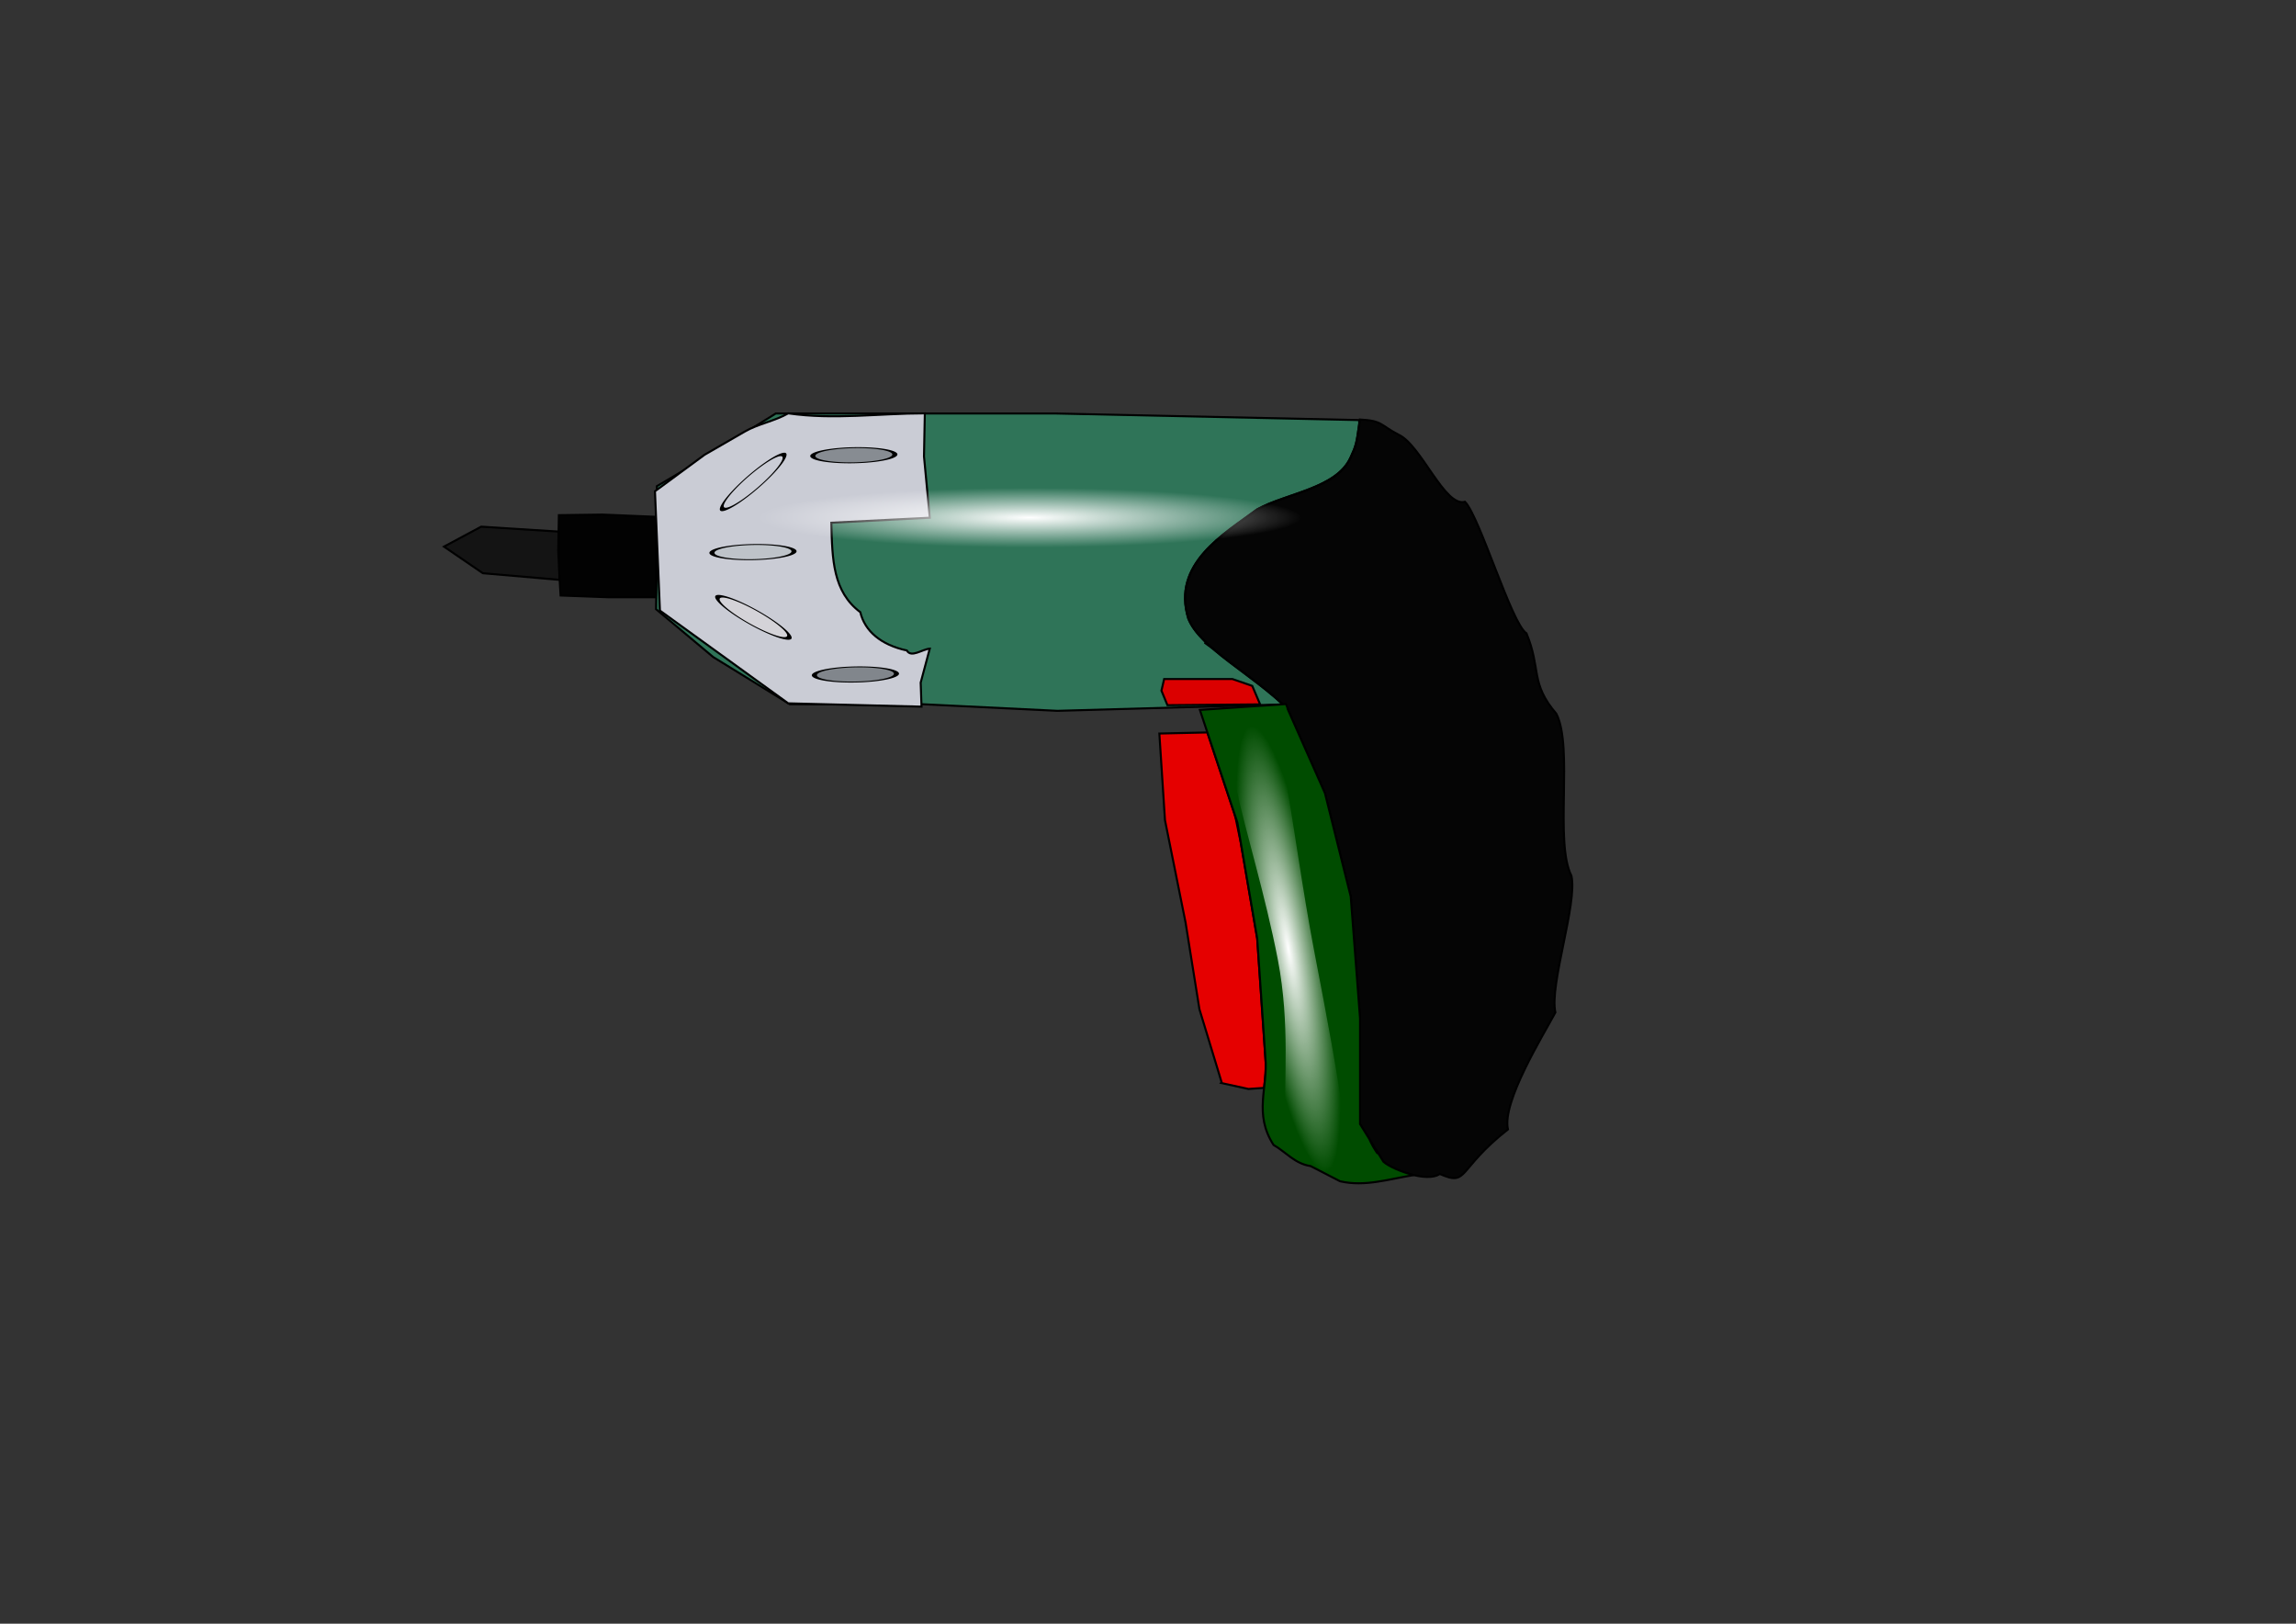 <?xml version="1.0" encoding="UTF-8" standalone="no"?>
<!-- Created with Inkscape (http://www.inkscape.org/) -->
<svg
   xmlns:dc="http://purl.org/dc/elements/1.1/"
   xmlns:cc="http://web.resource.org/cc/"
   xmlns:rdf="http://www.w3.org/1999/02/22-rdf-syntax-ns#"
   xmlns:svg="http://www.w3.org/2000/svg"
   xmlns="http://www.w3.org/2000/svg"
   xmlns:xlink="http://www.w3.org/1999/xlink"
   xmlns:sodipodi="http://sodipodi.sourceforge.net/DTD/sodipodi-0.dtd"
   xmlns:inkscape="http://www.inkscape.org/namespaces/inkscape"
   sodipodi:docname="sroubovak elektricky.svg"
   sodipodi:docbase="/media/KINGSTON/inkscape/PG II"
   height="595.276pt"
   width="841.89pt"
   inkscape:version="0.44.1"
   sodipodi:version="0.32"
   id="svg1314"
   inkscape:export-filename="C:\Documents and Settings\Raja\Plocha\stahovani\sroubovak elektricky.png"
   inkscape:export-xdpi="90"
   inkscape:export-ydpi="90">
  <rect width="100%" height="100%" fill="#333333" stroke="none"/>
  <defs
     id="defs1317">
    <linearGradient
       inkscape:collect="always"
       id="linearGradient2799">
      <stop
         style="stop-color:white;stop-opacity:1;"
         offset="0"
         id="stop2801" />
      <stop
         style="stop-color:white;stop-opacity:0;"
         offset="1"
         id="stop2803" />
    </linearGradient>
    <linearGradient
       inkscape:collect="always"
       id="linearGradient2791">
      <stop
         style="stop-color:white;stop-opacity:1;"
         offset="0"
         id="stop2793" />
      <stop
         style="stop-color:white;stop-opacity:0;"
         offset="1"
         id="stop2795" />
    </linearGradient>
    <radialGradient
       inkscape:collect="always"
       xlink:href="#linearGradient2799"
       id="radialGradient2805"
       cx="503.359"
       cy="253.156"
       fx="503.359"
       fy="253.156"
       r="132.92"
       gradientTransform="matrix(1,0,0,0.11,0,225.187)"
       gradientUnits="userSpaceOnUse" />
    <radialGradient
       inkscape:collect="always"
       xlink:href="#linearGradient2791"
       id="radialGradient2807"
       cx="629.968"
       cy="464.087"
       fx="629.968"
       fy="464.087"
       r="28.569"
       gradientTransform="matrix(-0.64,-3.814,0.621,-0.104,744.911,2914.893)"
       gradientUnits="userSpaceOnUse" />
  </defs>
  <sodipodi:namedview
     inkscape:current-layer="svg1314"
     inkscape:window-y="0"
     inkscape:window-x="0"
     inkscape:cy="372.04724"
     inkscape:cx="526.18109"
     inkscape:zoom="0.81575662"
     showgrid="true"
     inkscape:window-height="806"
     inkscape:window-width="1152"
     inkscape:pageshadow="2"
     inkscape:pageopacity="0.0"
     borderopacity="1"
     bordercolor="#686868"
     pagecolor="#ffffff"
     id="base"
     borderlayer="false" />
  <path
     sodipodi:nodetypes="cccccccccccc"
     id="rect1331"
     d="M 272.916,269.19 L 273.24,251.829 L 294.456,251.53 L 319.983,252.604 L 320.555,254.284 L 320.555,266.842 L 320.555,279.4 L 320.555,291.958 L 297.602,291.958 L 274.076,291.099 L 273.713,285.088 L 272.916,269.19 z "
     style="fill:black;fill-opacity:0.955;stroke:black;stroke-width:1;stroke-opacity:1" />
  <path
     style="fill:#2f7458;fill-opacity:1;stroke:black;stroke-width:1;stroke-opacity:1"
     d="M 379.281 202.125 L 340.969 226 L 321.156 237.656 L 321.156 273.188 L 320.75 297.781 L 348.656 321.156 L 386.156 344.25 L 451.156 344.25 L 516.969 347.469 L 627.219 344.344 C 616.318 334.226 603.046 325.707 593.281 317.312 L 589.25 314.375 C 589.328 314.18 589.389 313.999 589.406 313.812 C 585.532 310.054 582.54 306.29 580.969 302.344 C 572.752 275.613 598.448 261.01 614.625 249 C 629.09 241.07 653.314 238.78 660.219 223.812 C 662.878 217.988 663.192 217.143 664.562 207.125 C 664.543 206.538 664.507 205.948 664.469 205.344 L 516.156 202.125 L 451.156 202.125 L 379.281 202.125 z "
     id="rect1333" />
  <path
     sodipodi:nodetypes="ccccccccccccccccccc"
     id="rect1341"
     d="M 676.389,567.867 C 672.576,561.732 668.763,555.598 664.951,549.464 C 664.951,532.26 664.951,515.057 664.951,497.854 C 663.426,477.979 661.9,458.104 660.375,438.229 C 656.181,421.408 651.987,404.586 647.793,387.765 C 641.692,373.997 635.592,360.229 629.491,346.461 C 612.049,329.313 586.776,316.939 580.962,302.335 C 572.745,275.605 598.439,261 614.616,248.99 C 629.081,241.06 653.322,238.767 660.227,223.799 C 663.089,217.53 663.155,217.508 664.837,205.062 C 675.966,205.607 674.945,207.921 683.713,212.463 C 694.751,217.369 706.337,248.146 716.248,245.284 C 723.49,252.726 739.057,305.019 746.3,309.6 C 753.597,327.296 747.953,333.657 760.912,348.924 C 769.298,365.336 759.89,411.706 768.276,428.118 C 771.324,441.477 757.387,481.555 760.435,494.914 C 754.588,505.871 734.182,538.689 737.233,552.076 C 712.205,571.719 718.02,580.088 703.912,573.845 C 697.63,578.262 680.581,571.684 676.389,567.867 z "
     style="fill:black;fill-opacity:0.909;stroke:black;stroke-width:1;stroke-opacity:1" />
  <path
     style="fill:#e50000;fill-opacity:1;stroke:black;stroke-width:1;stroke-opacity:1"
     d="M 590.281 358.031 L 580.594 358.25 L 566.812 358.562 L 569.562 400.906 L 579.625 450.938 L 586.406 493.312 L 597.25 529.031 L 596.969 529.375 L 610.375 532.312 L 618.031 531.781 C 618.561 526.982 619.121 522.181 618.656 517.25 C 617.322 497.762 615.991 478.269 614.656 458.781 C 611.979 443.157 609.301 427.531 606.625 411.906 L 604.156 400.094 L 603.531 397.812 C 599.118 384.548 594.696 371.292 590.281 358.031 z "
     id="rect1335" />
  <path
     sodipodi:nodetypes="cccccc"
     id="rect1337"
     d="M 235.256,257.445 L 273.473,259.874 L 273.473,283.438 L 236.065,280.199 L 217.057,267.203 L 235.256,257.445 z "
     style="fill:black;fill-opacity:0.61;stroke:black;stroke-width:1;stroke-opacity:1" />
  <path
     style="fill:#004c00;fill-opacity:1;stroke:black;stroke-width:1;stroke-opacity:1"
     d="M 628.719 344.156 C 614.683 345.11 600.661 346.077 586.625 347.031 C 592.726 365.374 598.837 383.688 604.938 402.031 C 608.178 420.947 611.415 439.866 614.656 458.781 C 615.991 478.269 617.322 497.762 618.656 517.25 C 619.991 531.394 612.743 544.398 622.656 559.688 C 628.685 563.123 633.005 568.855 640.75 570 C 645.564 572.481 650.374 574.957 655.188 577.438 C 667.425 580.266 679.232 576.271 691.25 574.406 C 685.031 572.941 678.705 569.997 676.375 567.875 C 675.553 566.552 674.729 565.229 673.906 563.906 C 673.695 563.799 673.493 563.706 673.281 563.594 C 671.768 561.383 670.464 559.081 669.438 556.719 C 667.936 554.303 666.439 551.884 664.938 549.469 C 664.938 532.266 664.938 515.047 664.938 497.844 C 663.412 477.969 661.9 458.094 660.375 438.219 C 656.181 421.397 651.975 404.571 647.781 387.75 C 641.681 373.982 635.601 360.237 629.5 346.469 C 629.5 346.301 629.479 346.135 629.469 345.969 C 629.218 345.365 628.959 344.772 628.719 344.156 z "
     id="rect1339" />
  <path
     sodipodi:nodetypes="ccccccc"
     id="rect1343"
     d="M 569.15,331.926 L 602.527,331.926 L 612.233,335.282 L 616.075,344.306 L 570.768,344.711 L 567.836,337.61 L 569.15,331.926 z "
     style="fill:#db0000;fill-opacity:1;stroke:black;stroke-width:1;stroke-opacity:1" />
  <path
     sodipodi:nodetypes="ccccccccccccccccc"
     id="rect6676"
     d="M 344.479,222.295 C 351.025,218.517 357.571,214.738 364.116,210.96 C 370.662,207.181 378.825,205.832 385.371,202.053 C 407.629,205.292 429.887,202.053 452.145,202.053 C 452.011,209.073 451.876,216.092 451.741,223.112 L 454.572,253.077 C 438.53,253.889 422.489,254.701 406.447,255.514 C 406.851,273.599 407.256,289.255 420.601,299.243 C 422.792,308.453 430.644,315.235 443.349,317.968 C 445.473,321.717 450.831,317.37 454.572,317.07 L 450.123,333.676 L 450.528,345.424 L 385.371,343.804 L 322.641,298.463 L 320.215,240.137 C 324.259,237.164 328.303,234.19 332.347,231.216 C 336.391,228.242 340.435,225.269 344.479,222.295 z "
     style="fill:#caccd5;fill-opacity:1;stroke:black;stroke-width:1;stroke-opacity:1" />
  <path
     sodipodi:nodetypes="ccccc"
     id="path8953"
     d="M 636.279,253.267 C 629.809,266.979 576.853,267.841 503.632,267.841 C 430.411,267.841 368.558,265.36 370.985,253.267 C 363.705,235.506 430.411,238.693 503.632,238.693 C 576.853,238.693 634.662,236.316 636.279,253.267 z "
     style="fill:url(#radialGradient2805);fill-opacity:1.0;fill-rule:nonzero;stroke:none;stroke-opacity:1" />
  <path
     sodipodi:nodetypes="ccccc"
     id="path10508"
     d="M 655.761,581.757 C 663.12,574.551 654.848,528.822 642.678,465.735 C 630.508,402.647 625.172,329.409 612.474,349.94 C 586.59,347.399 612.578,406.113 624.749,469.201 C 636.919,532.288 611.903,581.569 655.761,581.757 z "
     style="fill:url(#radialGradient2807);fill-opacity:1.0;fill-rule:nonzero;stroke:none;stroke-opacity:1" />
  <path
     transform="matrix(4.175,-3.621,0.666,0.769,-511.727,741.055)"
     d="M 183.873 191.386 A 3.634 3.634 0 1 1  176.605,191.386 A 3.634 3.634 0 1 1  183.873 191.386 z"
     sodipodi:ry="3.6338472"
     sodipodi:rx="3.6338472"
     sodipodi:cy="191.38631"
     sodipodi:cx="180.23883"
     id="path10513"
     style="fill:#caccd5;fill-opacity:1;fill-rule:nonzero;stroke:black;stroke-width:0.449;stroke-opacity:1"
     sodipodi:type="arc" />
  <path
     transform="matrix(5.523,-0.107,1.966704e-2,1.017,-631.088,94.52)"
     d="M 183.873 191.386 A 3.634 3.634 0 1 1  176.605,191.386 A 3.634 3.634 0 1 1  183.873 191.386 z"
     sodipodi:ry="3.6338472"
     sodipodi:rx="3.6338472"
     sodipodi:cy="191.38631"
     sodipodi:cx="180.23883"
     id="path11287"
     style="fill:#bec3c9;fill-opacity:1;fill-rule:nonzero;stroke:black;stroke-width:0.449;stroke-opacity:1"
     sodipodi:type="arc" />
  <path
     transform="matrix(4.823,2.696,-0.496,0.889,-406.024,-354.3)"
     d="M 183.873 191.386 A 3.634 3.634 0 1 1  176.605,191.386 A 3.634 3.634 0 1 1  183.873 191.386 z"
     sodipodi:ry="3.6338472"
     sodipodi:rx="3.6338472"
     sodipodi:cy="191.38631"
     sodipodi:cx="180.23883"
     id="path11289"
     style="fill:#d4d3d8;fill-opacity:1;fill-rule:nonzero;stroke:black;stroke-width:0.449;stroke-opacity:1"
     sodipodi:type="arc" />
  <path
     transform="matrix(5.523,-0.107,1.966704e-2,1.017,-581.785,47.172)"
     d="M 183.873 191.386 A 3.634 3.634 0 1 1  176.605,191.386 A 3.634 3.634 0 1 1  183.873 191.386 z"
     sodipodi:ry="3.6338472"
     sodipodi:rx="3.6338472"
     sodipodi:cy="191.38631"
     sodipodi:cx="180.23883"
     id="path11291"
     style="fill:#878c92;fill-opacity:1;fill-rule:nonzero;stroke:black;stroke-width:0.449;stroke-opacity:1"
     sodipodi:type="arc" />
  <path
     transform="matrix(5.523,-0.107,1.966704e-2,1.017,-581.007,154.341)"
     d="M 183.873 191.386 A 3.634 3.634 0 1 1  176.605,191.386 A 3.634 3.634 0 1 1  183.873 191.386 z"
     sodipodi:ry="3.6338472"
     sodipodi:rx="3.6338472"
     sodipodi:cy="191.38631"
     sodipodi:cx="180.23883"
     id="path11293"
     style="fill:#81868c;fill-opacity:1;fill-rule:nonzero;stroke:black;stroke-width:0.449;stroke-opacity:1"
     sodipodi:type="arc" />
</svg>

